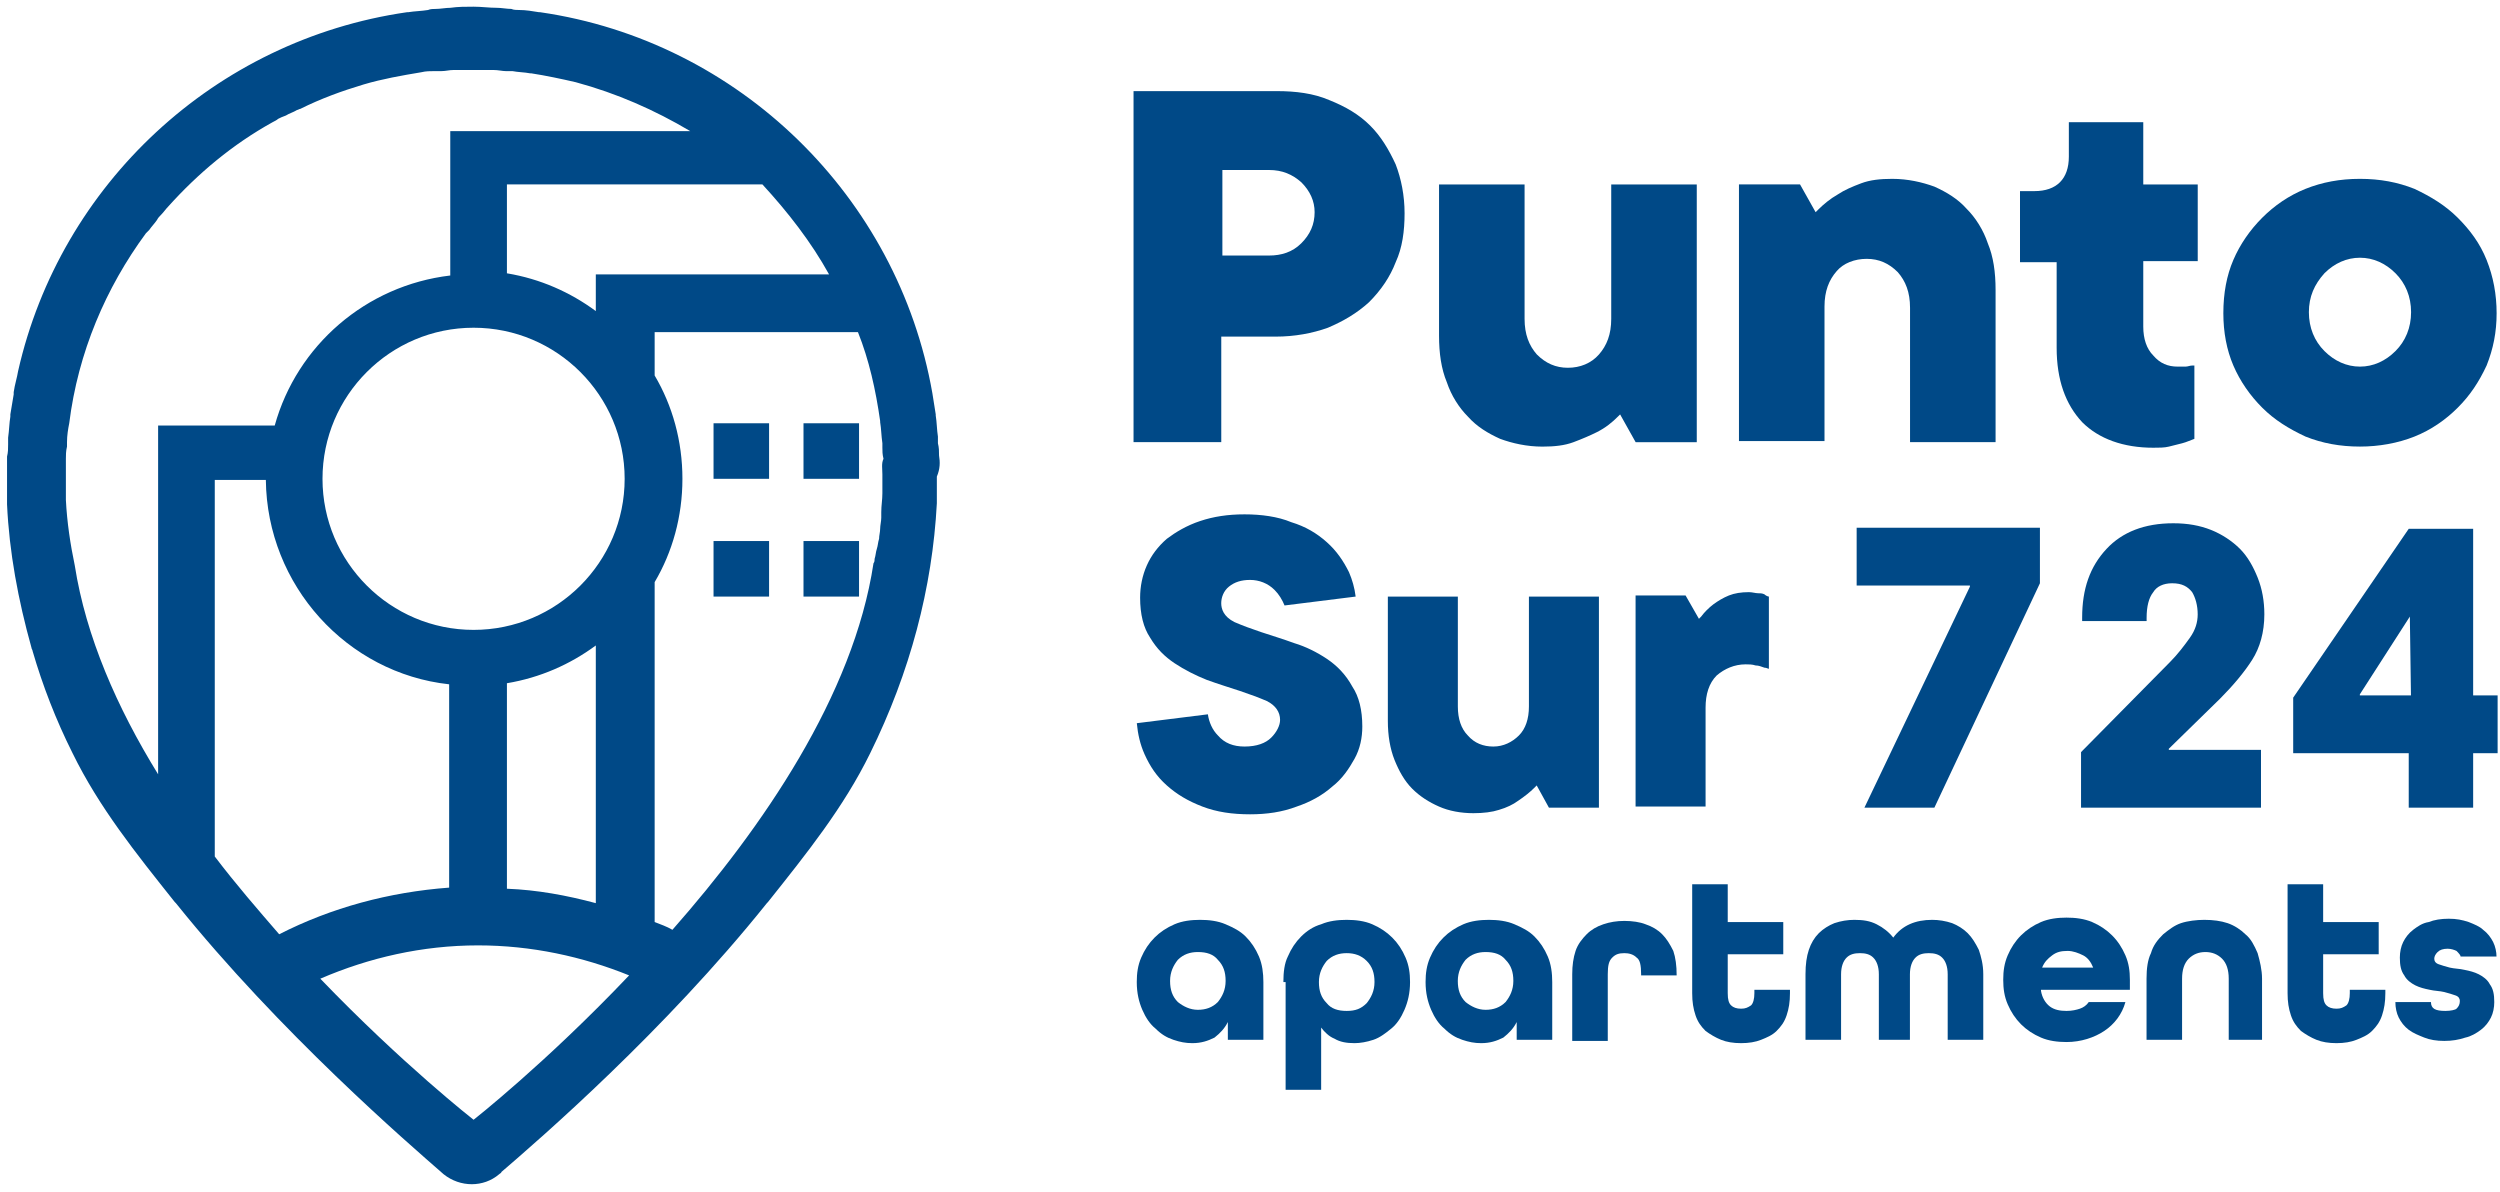<svg width="65" height="31" viewBox="0 0 65 31" fill="none" xmlns="http://www.w3.org/2000/svg">
<path d="M36.288 6.817C36.461 6.442 36.519 6.008 36.519 5.546C36.519 5.084 36.432 4.651 36.288 4.275C36.115 3.9 35.913 3.553 35.624 3.265C35.335 2.976 34.988 2.773 34.555 2.6C34.151 2.427 33.689 2.369 33.198 2.369H29.472V11.496H31.753V8.752H33.169C33.66 8.752 34.122 8.666 34.526 8.521C34.931 8.348 35.277 8.146 35.595 7.857C35.913 7.539 36.144 7.193 36.288 6.817ZM33.833 6.326C33.602 6.557 33.313 6.644 32.995 6.644H31.782V4.42H32.995C33.342 4.42 33.602 4.535 33.833 4.738C34.064 4.969 34.18 5.229 34.18 5.517C34.18 5.835 34.064 6.095 33.833 6.326Z" fill="#004987"/>
<path d="M42.065 10.832L42.123 10.775L42.527 11.497H44.116V4.796H41.892V8.291C41.892 8.695 41.776 8.984 41.574 9.215C41.372 9.446 41.083 9.562 40.765 9.562C40.448 9.562 40.188 9.446 39.957 9.215C39.755 8.984 39.639 8.695 39.639 8.291V4.796H37.415V8.724C37.415 9.186 37.473 9.59 37.617 9.937C37.733 10.284 37.935 10.601 38.166 10.832C38.397 11.092 38.686 11.266 39.004 11.41C39.321 11.526 39.697 11.612 40.101 11.612C40.419 11.612 40.679 11.583 40.91 11.497C41.141 11.41 41.343 11.323 41.516 11.237C41.748 11.121 41.921 10.977 42.065 10.832Z" fill="#004987"/>
<path d="M48.534 6.73C48.852 6.73 49.112 6.845 49.343 7.077C49.545 7.308 49.661 7.596 49.661 8.001V11.496H51.885V7.539C51.885 7.077 51.827 6.672 51.683 6.326C51.567 5.979 51.365 5.661 51.134 5.43C50.903 5.17 50.614 4.997 50.296 4.853C49.979 4.737 49.603 4.65 49.199 4.65C48.881 4.65 48.621 4.679 48.39 4.766C48.159 4.853 47.957 4.939 47.783 5.055C47.581 5.17 47.408 5.315 47.264 5.459L47.206 5.517L46.801 4.795H45.213V11.467H47.437V7.972C47.437 7.568 47.552 7.279 47.755 7.048C47.928 6.845 48.217 6.73 48.534 6.73Z" fill="#004987"/>
<path d="M57.054 11.41V9.504C57.025 9.504 57.025 9.504 56.996 9.504C56.939 9.504 56.881 9.532 56.823 9.532C56.765 9.532 56.679 9.532 56.621 9.532C56.361 9.532 56.159 9.446 55.986 9.244C55.812 9.07 55.725 8.81 55.725 8.493V6.789H57.141V4.796H55.725V3.178H53.79V4.074C53.79 4.651 53.473 4.969 52.895 4.969H52.52V6.817H53.473V9.041C53.473 9.879 53.704 10.514 54.137 10.977C54.57 11.41 55.206 11.641 55.986 11.641C56.13 11.641 56.274 11.641 56.39 11.612C56.505 11.583 56.621 11.554 56.736 11.525C56.852 11.496 56.968 11.439 57.054 11.41Z" fill="#004987"/>
<path d="M64.652 9.503C64.825 9.069 64.912 8.636 64.912 8.145C64.912 7.654 64.825 7.192 64.652 6.759C64.479 6.326 64.219 5.979 63.901 5.661C63.583 5.344 63.208 5.113 62.775 4.91C62.341 4.737 61.879 4.65 61.359 4.65C60.839 4.65 60.377 4.737 59.944 4.91C59.511 5.084 59.135 5.344 58.818 5.661C58.5 5.979 58.24 6.354 58.067 6.759C57.893 7.163 57.807 7.625 57.807 8.145C57.807 8.636 57.893 9.098 58.067 9.503C58.24 9.907 58.5 10.283 58.818 10.6C59.135 10.918 59.511 11.149 59.944 11.351C60.377 11.524 60.839 11.611 61.359 11.611C61.85 11.611 62.341 11.524 62.775 11.351C63.208 11.178 63.583 10.918 63.901 10.6C64.219 10.283 64.45 9.936 64.652 9.503ZM62.283 9.127C62.023 9.387 61.706 9.532 61.359 9.532C61.013 9.532 60.695 9.387 60.435 9.127C60.175 8.867 60.031 8.521 60.031 8.116C60.031 7.712 60.175 7.394 60.435 7.105C60.695 6.845 61.013 6.701 61.359 6.701C61.706 6.701 62.023 6.845 62.283 7.105C62.543 7.365 62.688 7.712 62.688 8.116C62.688 8.521 62.543 8.867 62.283 9.127Z" fill="#004987"/>
<path d="M32.762 27.035H31.924V26.573C31.837 26.746 31.722 26.862 31.578 26.977C31.404 27.064 31.231 27.122 31 27.122C30.826 27.122 30.682 27.093 30.509 27.035C30.335 26.977 30.191 26.89 30.047 26.746C29.902 26.631 29.787 26.457 29.7 26.255C29.613 26.053 29.556 25.822 29.556 25.533C29.556 25.302 29.584 25.1 29.671 24.898C29.758 24.695 29.873 24.522 30.018 24.378C30.162 24.233 30.335 24.118 30.538 24.031C30.74 23.944 30.971 23.916 31.202 23.916C31.433 23.916 31.664 23.944 31.866 24.031C32.069 24.118 32.242 24.204 32.386 24.349C32.531 24.493 32.646 24.666 32.733 24.869C32.819 25.071 32.848 25.302 32.848 25.533V27.035H32.762ZM31.144 26.255C31.346 26.255 31.52 26.197 31.664 26.053C31.78 25.908 31.866 25.735 31.866 25.504C31.866 25.273 31.808 25.1 31.664 24.955C31.549 24.811 31.375 24.753 31.144 24.753C30.942 24.753 30.769 24.811 30.624 24.955C30.509 25.1 30.422 25.273 30.422 25.504C30.422 25.735 30.48 25.908 30.624 26.053C30.769 26.168 30.942 26.255 31.144 26.255Z" fill="#004987"/>
<path d="M33.368 25.533C33.368 25.273 33.397 25.042 33.484 24.869C33.57 24.666 33.686 24.493 33.83 24.349C33.975 24.204 34.148 24.089 34.35 24.031C34.552 23.944 34.783 23.916 35.014 23.916C35.246 23.916 35.477 23.944 35.679 24.031C35.881 24.118 36.054 24.233 36.199 24.378C36.343 24.522 36.459 24.695 36.545 24.898C36.632 25.1 36.661 25.302 36.661 25.533C36.661 25.822 36.603 26.053 36.516 26.255C36.43 26.457 36.314 26.631 36.17 26.746C36.025 26.862 35.881 26.977 35.708 27.035C35.534 27.093 35.361 27.122 35.217 27.122C35.014 27.122 34.841 27.093 34.697 27.006C34.552 26.948 34.437 26.833 34.35 26.717V28.335H33.426V25.533H33.368ZM35.014 24.782C34.812 24.782 34.639 24.84 34.495 24.984C34.379 25.129 34.292 25.302 34.292 25.533C34.292 25.764 34.35 25.937 34.495 26.082C34.61 26.226 34.783 26.284 35.014 26.284C35.246 26.284 35.39 26.226 35.534 26.082C35.65 25.937 35.737 25.764 35.737 25.533C35.737 25.302 35.679 25.129 35.534 24.984C35.39 24.84 35.217 24.782 35.014 24.782Z" fill="#004987"/>
<path d="M40.271 27.035H39.434V26.573C39.347 26.746 39.232 26.862 39.087 26.977C38.914 27.064 38.741 27.122 38.51 27.122C38.336 27.122 38.192 27.093 38.019 27.035C37.845 26.977 37.701 26.89 37.556 26.746C37.412 26.631 37.297 26.457 37.21 26.255C37.123 26.053 37.065 25.822 37.065 25.533C37.065 25.302 37.094 25.1 37.181 24.898C37.268 24.695 37.383 24.522 37.528 24.378C37.672 24.233 37.845 24.118 38.047 24.031C38.25 23.944 38.481 23.916 38.712 23.916C38.943 23.916 39.174 23.944 39.376 24.031C39.578 24.118 39.752 24.204 39.896 24.349C40.04 24.493 40.156 24.666 40.242 24.869C40.329 25.071 40.358 25.302 40.358 25.533V27.035H40.271ZM38.625 26.255C38.827 26.255 39.001 26.197 39.145 26.053C39.261 25.908 39.347 25.735 39.347 25.504C39.347 25.273 39.289 25.1 39.145 24.955C39.029 24.811 38.856 24.753 38.625 24.753C38.423 24.753 38.25 24.811 38.105 24.955C37.99 25.1 37.903 25.273 37.903 25.504C37.903 25.735 37.961 25.908 38.105 26.053C38.25 26.168 38.423 26.255 38.625 26.255Z" fill="#004987"/>
<path d="M42.669 25.331C42.669 25.1 42.64 24.955 42.553 24.898C42.467 24.811 42.351 24.782 42.235 24.782C42.091 24.782 42.004 24.811 41.918 24.898C41.831 24.984 41.802 25.1 41.802 25.331V27.064H40.878V25.331C40.878 25.1 40.907 24.898 40.965 24.724C41.022 24.551 41.138 24.407 41.253 24.291C41.369 24.175 41.513 24.089 41.687 24.031C41.86 23.973 42.033 23.944 42.235 23.944C42.438 23.944 42.64 23.973 42.784 24.031C42.958 24.089 43.102 24.175 43.217 24.291C43.333 24.407 43.42 24.551 43.506 24.724C43.564 24.898 43.593 25.1 43.593 25.36H42.669V25.331Z" fill="#004987"/>
<path d="M46.539 25.822C46.539 26.053 46.51 26.226 46.452 26.399C46.394 26.573 46.308 26.688 46.192 26.804C46.077 26.919 45.932 26.977 45.788 27.035C45.643 27.093 45.47 27.122 45.268 27.122C45.066 27.122 44.892 27.093 44.748 27.035C44.604 26.977 44.459 26.89 44.344 26.804C44.228 26.688 44.142 26.573 44.084 26.399C44.026 26.226 43.997 26.053 43.997 25.822V22.991H44.921V23.973H46.365V24.811H44.921V25.822C44.921 25.995 44.95 26.082 45.008 26.139C45.066 26.197 45.152 26.226 45.268 26.226C45.383 26.226 45.441 26.197 45.528 26.139C45.586 26.082 45.614 25.966 45.614 25.822V25.735H46.539V25.822Z" fill="#004987"/>
<path d="M48.85 27.035V25.331C48.85 25.129 48.792 24.984 48.705 24.898C48.619 24.811 48.503 24.782 48.359 24.782C48.214 24.782 48.099 24.811 48.012 24.898C47.925 24.984 47.868 25.129 47.868 25.331V27.035H46.943V25.331C46.943 25.071 46.972 24.869 47.03 24.695C47.088 24.522 47.174 24.378 47.29 24.262C47.406 24.147 47.55 24.06 47.694 24.002C47.868 23.944 48.041 23.916 48.214 23.916C48.445 23.916 48.619 23.944 48.792 24.031C48.965 24.118 49.11 24.233 49.225 24.378C49.456 24.06 49.803 23.916 50.236 23.916C50.409 23.916 50.583 23.944 50.756 24.002C50.9 24.06 51.045 24.147 51.16 24.262C51.276 24.378 51.362 24.522 51.449 24.695C51.507 24.869 51.565 25.071 51.565 25.331V27.035H50.64V25.331C50.64 25.129 50.583 24.984 50.496 24.898C50.409 24.811 50.294 24.782 50.149 24.782C50.005 24.782 49.889 24.811 49.803 24.898C49.716 24.984 49.658 25.129 49.658 25.331V27.035H48.85Z" fill="#004987"/>
<path d="M53.066 25.764C53.095 25.938 53.181 26.082 53.297 26.169C53.413 26.255 53.557 26.284 53.73 26.284C53.875 26.284 53.99 26.255 54.077 26.226C54.164 26.197 54.25 26.14 54.308 26.053H55.261C55.174 26.371 54.972 26.631 54.712 26.804C54.452 26.977 54.106 27.093 53.73 27.093C53.499 27.093 53.268 27.064 53.066 26.977C52.864 26.891 52.691 26.775 52.546 26.631C52.402 26.486 52.286 26.313 52.2 26.111C52.113 25.909 52.084 25.706 52.084 25.475C52.084 25.244 52.113 25.042 52.2 24.84C52.286 24.638 52.402 24.464 52.546 24.32C52.691 24.176 52.864 24.06 53.066 23.973C53.268 23.887 53.499 23.858 53.73 23.858C53.961 23.858 54.192 23.887 54.395 23.973C54.597 24.06 54.77 24.176 54.914 24.32C55.059 24.464 55.174 24.638 55.261 24.84C55.348 25.042 55.377 25.244 55.377 25.475V25.735H53.066V25.764ZM53.759 24.724C53.586 24.724 53.47 24.753 53.355 24.84C53.239 24.927 53.153 25.013 53.095 25.158H54.423C54.366 25.013 54.279 24.898 54.164 24.84C54.048 24.782 53.904 24.724 53.759 24.724Z" fill="#004987"/>
<path d="M57.947 27.035V25.446C57.947 25.215 57.889 25.042 57.774 24.926C57.658 24.811 57.514 24.753 57.34 24.753C57.167 24.753 57.023 24.811 56.907 24.926C56.792 25.042 56.734 25.215 56.734 25.446V27.035H55.81V25.446C55.81 25.186 55.839 24.955 55.925 24.782C55.983 24.58 56.098 24.435 56.243 24.291C56.387 24.175 56.532 24.06 56.705 24.002C56.878 23.944 57.109 23.916 57.312 23.916C57.542 23.916 57.745 23.944 57.918 24.002C58.091 24.06 58.265 24.175 58.38 24.291C58.525 24.407 58.611 24.58 58.698 24.782C58.756 24.984 58.813 25.215 58.813 25.446V27.035H57.947Z" fill="#004987"/>
<path d="M62.019 25.822C62.019 26.053 61.99 26.226 61.933 26.399C61.875 26.573 61.788 26.688 61.673 26.804C61.557 26.919 61.413 26.977 61.268 27.035C61.124 27.093 60.951 27.122 60.748 27.122C60.546 27.122 60.373 27.093 60.228 27.035C60.084 26.977 59.94 26.89 59.824 26.804C59.709 26.688 59.622 26.573 59.564 26.399C59.506 26.226 59.477 26.053 59.477 25.822V22.991H60.402V23.973H61.846V24.811H60.402V25.822C60.402 25.995 60.431 26.082 60.488 26.139C60.546 26.197 60.633 26.226 60.748 26.226C60.864 26.226 60.922 26.197 61.008 26.139C61.066 26.082 61.095 25.966 61.095 25.822V25.735H62.019V25.822Z" fill="#004987"/>
<path d="M63.984 24.898C63.984 24.84 63.927 24.782 63.869 24.724C63.811 24.695 63.724 24.667 63.638 24.667C63.522 24.667 63.436 24.695 63.378 24.753C63.32 24.811 63.291 24.869 63.291 24.927C63.291 24.984 63.32 25.042 63.407 25.071C63.493 25.1 63.58 25.129 63.696 25.158C63.811 25.186 63.956 25.186 64.071 25.215C64.215 25.244 64.331 25.273 64.447 25.331C64.562 25.389 64.677 25.475 64.735 25.591C64.822 25.706 64.851 25.851 64.851 26.053C64.851 26.197 64.822 26.342 64.764 26.457C64.706 26.573 64.62 26.688 64.504 26.775C64.389 26.862 64.244 26.948 64.1 26.977C63.927 27.035 63.753 27.064 63.551 27.064C63.349 27.064 63.176 27.035 63.031 26.977C62.887 26.919 62.742 26.862 62.627 26.775C62.511 26.688 62.425 26.573 62.367 26.457C62.309 26.342 62.28 26.197 62.28 26.053H63.205C63.205 26.226 63.32 26.284 63.58 26.284C63.724 26.284 63.84 26.255 63.869 26.226C63.927 26.169 63.956 26.111 63.956 26.024C63.956 25.966 63.927 25.909 63.84 25.88C63.753 25.851 63.667 25.822 63.551 25.793C63.436 25.764 63.291 25.764 63.176 25.735C63.031 25.706 62.916 25.677 62.8 25.62C62.685 25.562 62.569 25.475 62.511 25.36C62.425 25.244 62.396 25.1 62.396 24.898C62.396 24.753 62.425 24.609 62.483 24.493C62.54 24.378 62.627 24.262 62.742 24.175C62.858 24.089 62.974 24.002 63.147 23.973C63.291 23.916 63.465 23.887 63.667 23.887C63.869 23.887 64.013 23.916 64.186 23.973C64.331 24.031 64.475 24.089 64.562 24.175C64.678 24.262 64.764 24.378 64.822 24.493C64.88 24.609 64.909 24.753 64.909 24.869H63.984V24.898Z" fill="#004987"/>
<path d="M39.897 20.479L39.954 20.421L40.272 20.999H41.572V15.511H39.752V18.371C39.752 18.688 39.666 18.948 39.492 19.122C39.319 19.295 39.088 19.41 38.828 19.41C38.568 19.41 38.337 19.324 38.163 19.122C37.99 18.948 37.904 18.688 37.904 18.371V15.511H36.084V18.746C36.084 19.122 36.142 19.468 36.257 19.757C36.373 20.046 36.517 20.306 36.719 20.508C36.922 20.71 37.153 20.855 37.413 20.97C37.672 21.086 37.99 21.143 38.308 21.143C38.568 21.143 38.799 21.114 38.972 21.057C39.174 20.999 39.348 20.912 39.463 20.826C39.637 20.71 39.781 20.595 39.897 20.479Z" fill="#004987"/>
<path d="M45.385 17.273C45.471 17.273 45.558 17.273 45.645 17.302C45.731 17.302 45.789 17.331 45.876 17.36C45.934 17.36 45.962 17.388 45.991 17.388V15.511C45.962 15.511 45.905 15.482 45.876 15.453C45.818 15.424 45.76 15.424 45.703 15.424C45.645 15.424 45.558 15.396 45.471 15.396C45.269 15.396 45.096 15.424 44.952 15.482C44.807 15.54 44.663 15.627 44.547 15.713C44.432 15.8 44.316 15.915 44.23 16.031L44.172 16.089L43.825 15.482H42.525V20.97H44.345V18.399C44.345 18.053 44.432 17.764 44.634 17.562C44.836 17.388 45.096 17.273 45.385 17.273Z" fill="#004987"/>
<path d="M34.496 17.128C34.236 16.955 33.947 16.811 33.658 16.724C33.34 16.608 33.051 16.522 32.791 16.435C32.532 16.349 32.3 16.262 32.098 16.175C31.809 16.031 31.752 15.829 31.752 15.684C31.752 15.54 31.809 15.367 31.954 15.251C32.098 15.135 32.272 15.078 32.503 15.078C32.734 15.078 32.965 15.164 33.138 15.338C33.254 15.453 33.34 15.598 33.398 15.742L35.247 15.511C35.218 15.28 35.16 15.078 35.073 14.875C34.929 14.587 34.756 14.327 34.496 14.096C34.236 13.864 33.947 13.691 33.571 13.576C33.225 13.431 32.791 13.373 32.358 13.373C31.925 13.373 31.55 13.431 31.203 13.547C30.856 13.662 30.567 13.836 30.337 14.009C30.105 14.211 29.932 14.442 29.817 14.702C29.701 14.962 29.643 15.251 29.643 15.54C29.643 15.973 29.73 16.32 29.903 16.579C30.076 16.868 30.279 17.07 30.539 17.244C30.799 17.417 31.087 17.561 31.376 17.677C31.694 17.793 31.983 17.879 32.243 17.966C32.503 18.053 32.734 18.139 32.936 18.226C33.167 18.341 33.282 18.515 33.282 18.717C33.282 18.861 33.196 19.035 33.051 19.179C32.907 19.323 32.676 19.41 32.358 19.41C32.069 19.41 31.838 19.323 31.665 19.121C31.521 18.977 31.434 18.775 31.405 18.572L29.557 18.803C29.585 19.092 29.643 19.352 29.759 19.612C29.903 19.93 30.076 20.19 30.337 20.421C30.596 20.652 30.885 20.825 31.261 20.97C31.636 21.114 32.041 21.172 32.503 21.172C32.936 21.172 33.34 21.114 33.716 20.97C34.062 20.854 34.38 20.681 34.64 20.45C34.9 20.248 35.073 19.988 35.218 19.728C35.362 19.468 35.42 19.179 35.42 18.89C35.42 18.457 35.333 18.11 35.16 17.85C34.987 17.533 34.756 17.302 34.496 17.128Z" fill="#004987"/>
<path d="M50.294 20.999H48.475L51.218 15.252V15.223H48.273V13.721H53.038V15.165L50.294 20.999Z" fill="#004987"/>
<path d="M54.107 20.999V19.555L56.418 17.215C56.62 17.013 56.794 16.782 56.938 16.58C57.082 16.378 57.14 16.176 57.14 15.973C57.14 15.742 57.082 15.54 56.996 15.396C56.88 15.251 56.736 15.165 56.476 15.165C56.245 15.165 56.072 15.251 55.985 15.396C55.869 15.54 55.812 15.771 55.812 16.06V16.147H54.136V16.06C54.136 15.309 54.339 14.731 54.772 14.269C55.176 13.836 55.754 13.605 56.505 13.605C56.88 13.605 57.198 13.663 57.487 13.778C57.776 13.894 58.035 14.067 58.238 14.269C58.44 14.472 58.584 14.731 58.7 15.02C58.815 15.309 58.873 15.627 58.873 15.973C58.873 16.436 58.758 16.84 58.555 17.158C58.353 17.475 58.064 17.822 57.718 18.169L56.389 19.468V19.497H58.786V20.999H54.107Z" fill="#004987"/>
<path d="M62.627 20.999V19.583H59.623V18.139L62.627 13.749H64.302V18.081H64.938V19.583H64.302V20.999H62.627ZM62.656 16.031L61.356 18.053V18.081H62.685L62.656 16.031Z" fill="#004987"/>
<path d="M19.996 11.005H18.552V12.449H19.996V11.005Z" fill="#004987"/>
<path d="M22.335 11.005H20.891V12.449H22.335V11.005Z" fill="#004987"/>
<path d="M19.996 14.067H18.552V15.511H19.996V14.067Z" fill="#004987"/>
<path d="M22.335 14.067H20.891V15.511H22.335V14.067Z" fill="#004987"/>
<path d="M24.415 11.842C24.415 11.727 24.415 11.64 24.386 11.525V11.496V11.38C24.386 11.38 24.386 11.38 24.386 11.351C24.358 11.178 24.358 10.976 24.329 10.803V10.774C24.3 10.601 24.271 10.398 24.242 10.225C23.347 5.113 19.216 1.069 14.046 0.318H14.018C13.844 0.289 13.671 0.26 13.498 0.26C13.44 0.26 13.353 0.26 13.295 0.232C13.18 0.232 13.036 0.203 12.92 0.203C12.718 0.203 12.516 0.174 12.313 0.174C12.111 0.174 11.909 0.174 11.707 0.203C11.591 0.203 11.447 0.232 11.331 0.232C11.274 0.232 11.187 0.232 11.129 0.26C10.956 0.289 10.783 0.289 10.609 0.318H10.58C5.584 1.04 1.569 4.795 0.471 9.647C0.443 9.821 0.385 9.994 0.356 10.196C0.356 10.225 0.356 10.225 0.356 10.254C0.327 10.427 0.298 10.601 0.269 10.774C0.269 10.803 0.269 10.803 0.269 10.832C0.24 11.005 0.24 11.178 0.211 11.38C0.211 11.38 0.211 11.38 0.211 11.409V11.525V11.554C0.211 11.669 0.211 11.756 0.183 11.871C0.183 12.045 0.183 12.218 0.183 12.391C0.183 12.565 0.183 12.738 0.183 12.911C0.183 12.969 0.183 13.056 0.183 13.113C0.24 14.355 0.471 15.597 0.818 16.839C0.818 16.868 0.847 16.897 0.847 16.926C1.107 17.821 1.453 18.717 1.887 19.583C2.58 20.998 3.533 22.183 4.544 23.453L4.573 23.482C7.288 26.862 10.609 29.721 11.534 30.53C11.967 30.876 12.573 30.876 12.978 30.53C13.007 30.501 13.036 30.501 13.036 30.472C14.046 29.605 17.281 26.804 19.939 23.482L19.967 23.453C20.978 22.183 21.931 20.998 22.625 19.583C23.664 17.475 24.242 15.28 24.358 13.085C24.358 13.027 24.358 12.969 24.358 12.911C24.358 12.738 24.358 12.565 24.358 12.391C24.444 12.189 24.444 12.016 24.415 11.842ZM21.556 7.135H15.491V8.088C14.826 7.597 14.046 7.25 13.18 7.106V4.795H19.823C20.487 5.517 21.094 6.297 21.556 7.135ZM12.313 8.521C14.48 8.521 16.241 10.283 16.241 12.449C16.241 14.615 14.48 16.377 12.313 16.377C10.147 16.377 8.385 14.615 8.385 12.449C8.385 10.283 10.147 8.521 12.313 8.521ZM13.18 17.764C14.046 17.619 14.826 17.273 15.491 16.782V23.482C14.74 23.28 13.96 23.136 13.18 23.107V17.764ZM4.111 11.005V20.132C3.042 18.399 2.233 16.55 1.944 14.702C1.829 14.153 1.742 13.575 1.713 12.998V12.969C1.713 12.911 1.713 12.853 1.713 12.796C1.713 12.651 1.713 12.507 1.713 12.362C1.713 12.218 1.713 12.074 1.713 11.929C1.713 11.842 1.713 11.727 1.742 11.611C1.742 11.583 1.742 11.554 1.742 11.496C1.742 11.323 1.771 11.149 1.8 11.005C2.031 9.156 2.753 7.481 3.793 6.066C3.822 6.037 3.851 6.008 3.88 5.979C3.937 5.893 4.024 5.806 4.082 5.719C4.111 5.662 4.14 5.633 4.197 5.575C4.255 5.517 4.313 5.431 4.371 5.373C5.15 4.506 6.046 3.755 7.086 3.178C7.143 3.149 7.201 3.12 7.23 3.091C7.288 3.062 7.346 3.033 7.432 3.004C7.519 2.947 7.634 2.918 7.721 2.86C7.75 2.86 7.779 2.831 7.808 2.831C8.328 2.571 8.876 2.369 9.454 2.196C9.945 2.051 10.436 1.965 10.956 1.878C11.071 1.849 11.187 1.849 11.303 1.849C11.36 1.849 11.418 1.849 11.476 1.849C11.591 1.849 11.678 1.82 11.793 1.82C11.967 1.82 12.14 1.82 12.313 1.82C12.487 1.82 12.66 1.82 12.833 1.82C12.949 1.82 13.064 1.849 13.151 1.849C13.209 1.849 13.267 1.849 13.324 1.849C13.469 1.878 13.642 1.878 13.786 1.907H13.815C14.191 1.965 14.595 2.051 14.971 2.138C16.039 2.427 17.021 2.86 17.946 3.409H11.707V7.163C9.512 7.423 7.721 8.983 7.143 11.063H4.111V11.005ZM7.259 24.291C6.71 23.656 6.132 22.991 5.584 22.269V12.478H6.912C6.941 15.222 9.021 17.503 11.678 17.792V23.078C10.118 23.194 8.616 23.598 7.259 24.291ZM12.313 29.114C12.313 29.114 10.465 27.67 8.328 25.446C9.598 24.898 10.985 24.58 12.429 24.58C13.815 24.58 15.144 24.869 16.357 25.36C14.191 27.641 12.313 29.114 12.313 29.114ZM22.942 12.334C22.942 12.362 22.942 12.391 22.942 12.391C22.942 12.507 22.942 12.651 22.942 12.767C22.942 12.796 22.942 12.825 22.942 12.825C22.942 12.998 22.913 13.142 22.913 13.316C22.913 13.373 22.913 13.402 22.913 13.46C22.913 13.547 22.884 13.662 22.884 13.749C22.884 13.835 22.856 13.922 22.856 14.009C22.827 14.095 22.827 14.182 22.798 14.269C22.769 14.355 22.769 14.442 22.74 14.529C22.74 14.557 22.74 14.615 22.711 14.644C22.191 18.081 19.823 21.518 17.483 24.175C17.339 24.089 17.166 24.031 17.021 23.973V15.135C17.483 14.355 17.743 13.431 17.743 12.449C17.743 11.467 17.483 10.543 17.021 9.763V8.636H22.307C22.596 9.359 22.769 10.138 22.884 10.947C22.884 10.947 22.884 10.947 22.884 10.976C22.913 11.149 22.913 11.323 22.942 11.525V11.611V11.64C22.942 11.727 22.942 11.814 22.971 11.929C22.913 12.045 22.942 12.189 22.942 12.334Z" fill="#004987"/>
</svg>
